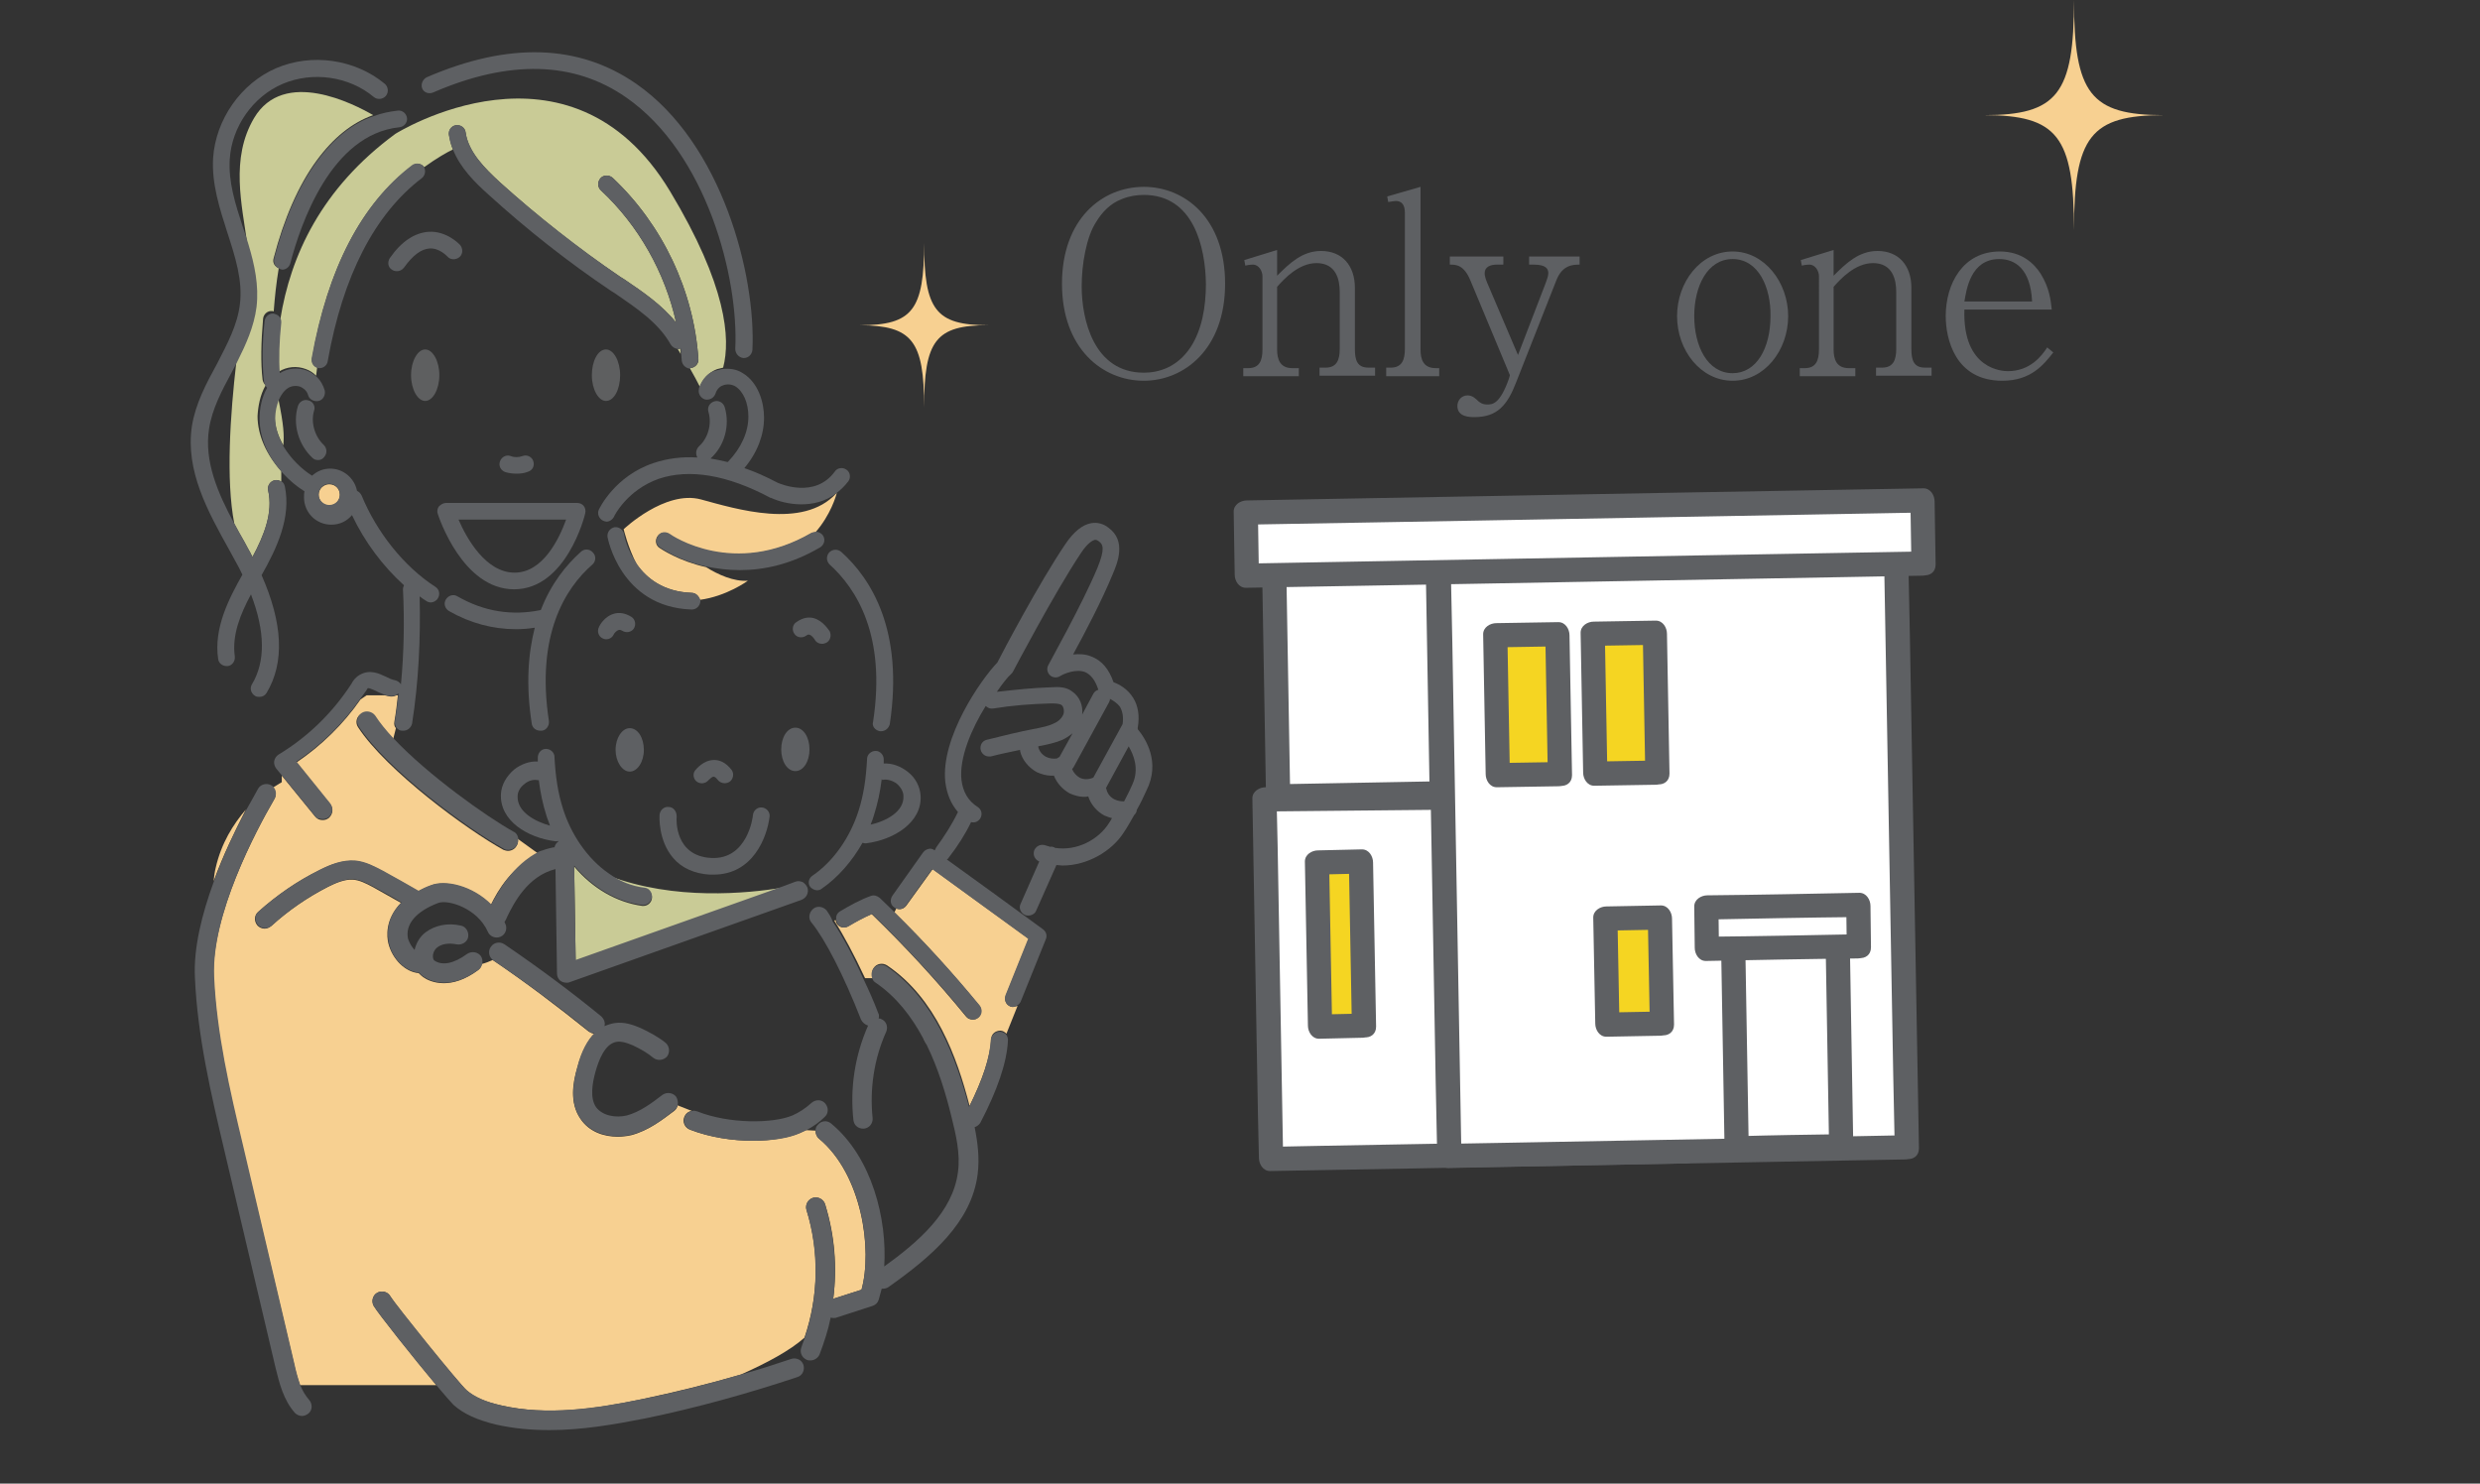 <?xml version="1.0" encoding="utf-8"?>
<!-- Generator: Adobe Illustrator 27.4.1, SVG Export Plug-In . SVG Version: 6.00 Build 0)  -->
<svg version="1.1" xmlns="http://www.w3.org/2000/svg" xmlns:xlink="http://www.w3.org/1999/xlink" x="0px" y="0px"
	 viewBox="0 0 491.1 293.8" style="enable-background:new 0 0 491.1 293.8;" xml:space="preserve">
<rect x="0" y="0" width="491.1" height="293.8" fill="#333333" stroke="none"/>
<style type="text/css">
	.st0{fill:#FFFFFF;}
	.st1{fill:#5E6063;}
	.st2{fill:#F5D522;}
	.st3{fill:none;}
	.st4{fill:none;stroke:#F9F8CC;stroke-width:0;stroke-linecap:round;stroke-linejoin:round;}
	.st5{fill:#5E5F60;}
	.st6{fill:#C9CB96;}
	.st7{fill:#F7D091;}
</style>
<g id="レイヤー_1">
</g>
<g id="image">
	<g>
		<g>
			<g>
				
					<rect x="252.7" y="111.2" transform="matrix(1 -1.793959e-02 1.793959e-02 1 -2.366 4.845)" class="st0" width="32.4" height="46.2"/>
				<g>
					<path class="st1" d="M285.7,154.7c-10.8,0.2-21.6,0.4-32.4,0.6c0.7,0.9,1.5,1.7,2.2,2.6c-0.2-13.5-0.5-26.9-0.7-40.4
						c0-1.9-0.1-3.8-0.1-5.8c-0.9,0.7-1.7,1.5-2.6,2.2c10.8-0.2,21.6-0.4,32.4-0.6c-0.7-0.9-1.5-1.7-2.2-2.6
						c0.2,13.5,0.5,26.9,0.7,40.4c0,1.9,0.1,3.8,0.1,5.8c0.1,3.1,4.8,3.5,4.8,0.4c-0.2-13.5-0.5-26.9-0.7-40.4
						c0-1.9-0.1-3.8-0.1-5.8c0-1.2-0.8-2.6-2.2-2.6c-10.8,0.2-21.6,0.4-32.4,0.6c-1.2,0-2.6,0.8-2.6,2.2c0.2,13.5,0.5,26.9,0.7,40.4
						c0,1.9,0.1,3.8,0.1,5.8c0,1.2,0.8,2.6,2.2,2.6c10.8-0.2,21.6-0.4,32.4-0.6C288.4,159.5,288.8,154.7,285.7,154.7z"/>
				</g>
			</g>
			<g>
				<polygon class="st0" points="333.5,228 251.8,229.5 250.5,158.3 332.2,157.4 				"/>
				<g>
					<path class="st1" d="M333.6,225.6c-23.9,0.4-47.8,0.9-71.7,1.3c-3.3,0.1-6.7,0.1-10,0.2c0.7,0.9,1.5,1.7,2.2,2.6
						c-0.4-20.8-0.7-41.6-1.1-62.4c-0.1-2.9-0.1-5.9-0.2-8.8c-0.9,0.7-1.7,1.5-2.6,2.2c23.9-0.2,47.8-0.5,71.7-0.7
						c3.3,0,6.7-0.1,10-0.1c-0.7-0.9-1.5-1.7-2.2-2.6c0.4,20.6,0.7,41.1,1.1,61.7c0.1,3,0.1,5.9,0.2,8.9c0.1,3.1,4.8,3.5,4.8,0.4
						c-0.4-20.6-0.7-41.1-1.1-61.7c-0.1-3-0.1-5.9-0.2-8.9c0-1.2-0.8-2.6-2.2-2.6c-23.9,0.2-47.8,0.5-71.7,0.7
						c-3.3,0-6.7,0.1-10,0.1c-1.2,0-2.6,0.8-2.6,2.2c0.4,20.8,0.7,41.6,1.1,62.4c0.1,2.9,0.1,5.9,0.2,8.8c0,1.2,0.8,2.6,2.2,2.6
						c23.9-0.4,47.8-0.9,71.7-1.3c3.3-0.1,6.7-0.1,10-0.2C336.3,230.3,336.7,225.5,333.6,225.6z"/>
				</g>
			</g>
			<g>
				
					<rect x="285.9" y="111.8" transform="matrix(1 -1.793909e-02 1.793909e-02 1 -2.995 5.969)" class="st0" width="90.7" height="116.2"/>
				<g>
					<path class="st1" d="M377.8,224.8c-10.2,0.2-20.5,0.4-30.7,0.6c-16.2,0.3-32.5,0.6-48.7,0.9c-3.7,0.1-7.5,0.1-11.2,0.2
						c0.7,0.9,1.5,1.7,2.2,2.6c-0.2-13.1-0.5-26.3-0.7-39.4c-0.4-20.8-0.7-41.5-1.1-62.3c-0.1-4.8-0.2-9.6-0.3-14.4
						c-0.9,0.7-1.7,1.5-2.6,2.2c10.2-0.2,20.5-0.4,30.7-0.6c16.2-0.3,32.5-0.6,48.7-0.9c3.7-0.1,7.5-0.1,11.2-0.2
						c-0.7-0.9-1.5-1.7-2.2-2.6c0.2,13.1,0.5,26.3,0.7,39.4c0.4,20.8,0.7,41.5,1.1,62.3c0.1,4.8,0.2,9.6,0.3,14.4
						c0.1,3.1,4.8,3.5,4.8,0.4c-0.2-13.1-0.5-26.3-0.7-39.4c-0.4-20.8-0.7-41.5-1.1-62.3c-0.1-4.8-0.2-9.6-0.3-14.4
						c0-1.2-0.8-2.6-2.2-2.6c-10.2,0.2-20.5,0.4-30.7,0.6c-16.2,0.3-32.5,0.6-48.7,0.9c-3.7,0.1-7.5,0.1-11.2,0.2
						c-1.2,0-2.6,0.8-2.6,2.2c0.2,13.1,0.5,26.3,0.7,39.4c0.4,20.8,0.7,41.5,1.1,62.3c0.1,4.8,0.2,9.6,0.3,14.4
						c0,1.2,0.8,2.6,2.2,2.6c10.2-0.2,20.5-0.4,30.7-0.6c16.2-0.3,32.5-0.6,48.7-0.9c3.7-0.1,7.5-0.1,11.2-0.2
						C380.5,229.5,380.9,224.7,377.8,224.8z"/>
				</g>
			</g>
			<g>
				
					<rect x="296.4" y="125.8" transform="matrix(1 -1.793798e-02 1.793798e-02 1 -2.455 5.449)" class="st2" width="12.3" height="27.7"/>
				<g>
					<path class="st1" d="M309.1,150.9c-4.1,0.1-8.2,0.1-12.3,0.2c0.7,0.9,1.5,1.7,2.2,2.6c-0.2-9.2-0.3-18.4-0.5-27.7
						c-0.9,0.7-1.7,1.5-2.6,2.2c4.1-0.1,8.2-0.1,12.3-0.2c-0.7-0.9-1.5-1.7-2.2-2.6c0.2,9.2,0.3,18.4,0.5,27.7
						c0.1,3.1,4.8,3.5,4.8,0.4c-0.2-9.2-0.3-18.4-0.5-27.7c0-1.2-0.8-2.6-2.2-2.6c-4.1,0.1-8.2,0.1-12.3,0.2c-1.2,0-2.6,0.8-2.6,2.2
						c0.2,9.2,0.3,18.4,0.5,27.7c0,1.2,0.8,2.6,2.2,2.6c4.1-0.1,8.2-0.1,12.3-0.2C311.8,155.7,312.2,150.9,309.1,150.9z"/>
				</g>
			</g>
			<g>
				
					<rect x="315.6" y="125.4" transform="matrix(1 -1.794118e-02 1.794118e-02 1 -2.447 5.796)" class="st2" width="12.3" height="27.7"/>
				<g>
					<path class="st1" d="M328.4,150.6c-4.1,0.1-8.2,0.1-12.3,0.2c0.7,0.9,1.5,1.7,2.2,2.6c-0.2-9.2-0.3-18.4-0.5-27.7
						c-0.9,0.7-1.7,1.5-2.6,2.2c4.1-0.1,8.2-0.1,12.3-0.2c-0.7-0.9-1.5-1.7-2.2-2.6c0.2,9.2,0.3,18.4,0.5,27.7
						c0.1,3.1,4.8,3.5,4.8,0.4c-0.2-9.2-0.3-18.4-0.5-27.7c0-1.2-0.8-2.6-2.2-2.6c-4.1,0.1-8.2,0.1-12.3,0.2c-1.2,0-2.6,0.8-2.6,2.2
						c0.2,9.2,0.3,18.4,0.5,27.7c0,1.2,0.8,2.6,2.2,2.6c4.1-0.1,8.2-0.1,12.3-0.2C331.1,155.3,331.5,150.5,328.4,150.6z"/>
				</g>
			</g>
			<g>
				
					<rect x="343.5" y="186.3" transform="matrix(1 -1.793792e-02 1.793792e-02 1 -3.652 6.38)" class="st0" width="20.8" height="40.9"/>
				<g>
					<path class="st1" d="M364.8,224.6c-6.9,0.1-13.8,0.2-20.7,0.4c0.7,0.9,1.5,1.7,2.2,2.6c-0.2-13.6-0.5-27.3-0.7-40.9
						c-0.9,0.7-1.7,1.5-2.6,2.2c6.9-0.1,13.8-0.2,20.7-0.4c-0.7-0.9-1.5-1.7-2.2-2.6c0.2,13.6,0.5,27.3,0.7,40.9
						c0.1,3.1,4.8,3.5,4.8,0.4c-0.2-13.6-0.5-27.3-0.7-40.9c0-1.2-0.8-2.6-2.2-2.6c-6.9,0.1-13.8,0.2-20.7,0.4
						c-1.2,0-2.6,0.8-2.6,2.2c0.2,13.6,0.5,27.3,0.7,40.9c0,1.2,0.8,2.6,2.2,2.6c6.9-0.1,13.8-0.2,20.7-0.4
						C367.5,229.4,367.8,224.6,364.8,224.6z"/>
				</g>
			</g>
			<g>
				
					<rect x="338" y="179.5" transform="matrix(1 -1.793996e-02 1.793996e-02 1 -3.237 6.363)" class="st0" width="30.1" height="8.2"/>
				<g>
					<path class="st1" d="M368.3,185c-10,0.2-20,0.4-30.1,0.5c0.7,0.9,1.5,1.7,2.2,2.6c0-2.7-0.1-5.5-0.1-8.2
						c-0.9,0.7-1.7,1.5-2.6,2.2c10-0.2,20-0.4,30.1-0.5c-0.7-0.9-1.5-1.7-2.2-2.6c0,2.7,0.1,5.5,0.1,8.2c0.1,3.1,4.8,3.5,4.8,0.4
						c0-2.7-0.1-5.5-0.1-8.2c0-1.2-0.8-2.6-2.2-2.6c-10,0.2-20,0.4-30.1,0.5c-1.2,0-2.6,0.8-2.6,2.2c0,2.7,0.1,5.5,0.1,8.2
						c0,1.2,0.8,2.6,2.2,2.6c10-0.2,20-0.4,30.1-0.5C371,189.8,371.4,185,368.3,185z"/>
				</g>
			</g>
			<g>
				
					<rect x="261.1" y="170.6" transform="matrix(1 -1.793603e-02 1.793603e-02 1 -3.309 4.792)" class="st2" width="8.7" height="32.5"/>
				<g>
					<path class="st1" d="M270.3,200.7c-2.9,0.1-5.8,0.1-8.7,0.2c0.7,0.9,1.5,1.7,2.2,2.6c-0.2-10.8-0.4-21.7-0.6-32.5
						c-0.9,0.7-1.7,1.5-2.6,2.2c2.9-0.1,5.8-0.1,8.7-0.2c-0.7-0.9-1.5-1.7-2.2-2.6c0.2,10.8,0.4,21.7,0.6,32.5
						c0.1,3.1,4.8,3.5,4.8,0.4c-0.2-10.8-0.4-21.7-0.6-32.5c0-1.2-0.8-2.6-2.2-2.6c-2.9,0.1-5.8,0.1-8.7,0.2c-1.2,0-2.6,0.8-2.6,2.2
						c0.2,10.8,0.4,21.7,0.6,32.5c0,1.2,0.8,2.6,2.2,2.6c2.9-0.1,5.8-0.1,8.7-0.2C273,205.4,273.4,200.6,270.3,200.7z"/>
				</g>
			</g>
			<g>
				
					<rect x="246.7" y="100.4" transform="matrix(1 -1.793916e-02 1.793916e-02 1 -1.862 5.646)" class="st0" width="134.1" height="12.5"/>
				<g>
					<path class="st1" d="M381.1,109.2c-15.2,0.3-30.4,0.5-45.5,0.8c-24,0.4-48,0.9-72,1.3c-5.5,0.1-11,0.2-16.5,0.3
						c0.7,0.9,1.5,1.7,2.2,2.6c-0.1-4.2-0.1-8.3-0.2-12.5c-0.9,0.7-1.7,1.5-2.6,2.2c15.2-0.3,30.4-0.5,45.5-0.8
						c24-0.4,48-0.9,72-1.3c5.5-0.1,11-0.2,16.5-0.3c-0.7-0.9-1.5-1.7-2.2-2.6c0.1,4.2,0.1,8.3,0.2,12.5c0.1,3.1,4.8,3.5,4.8,0.4
						c-0.1-4.2-0.1-8.3-0.2-12.5c0-1.2-0.8-2.6-2.2-2.6c-15.2,0.3-30.4,0.5-45.5,0.8c-24,0.4-48,0.9-72,1.3
						c-5.5,0.1-11,0.2-16.5,0.3c-1.2,0-2.6,0.8-2.6,2.2c0.1,4.2,0.1,8.3,0.2,12.5c0,1.2,0.8,2.6,2.2,2.6c15.2-0.3,30.4-0.5,45.5-0.8
						c24-0.4,48-0.9,72-1.3c5.5-0.1,11-0.2,16.5-0.3C383.8,114,384.2,109.2,381.1,109.2z"/>
				</g>
			</g>
			<g>
				
					<rect x="318.1" y="181.8" transform="matrix(1 -1.793898e-02 1.793898e-02 1 -3.397 5.834)" class="st2" width="10.8" height="21"/>
				<g>
					<path class="st1" d="M329.3,200.3c-3.6,0.1-7.2,0.1-10.8,0.2c0.7,0.9,1.5,1.7,2.2,2.6c-0.1-7-0.3-14-0.4-21
						c-0.9,0.7-1.7,1.5-2.6,2.2c3.6-0.1,7.2-0.1,10.8-0.2c-0.7-0.9-1.5-1.7-2.2-2.6c0.1,7,0.3,14,0.4,21c0.1,3.1,4.8,3.5,4.8,0.4
						c-0.1-7-0.3-14-0.4-21c0-1.2-0.8-2.6-2.2-2.6c-3.6,0.1-7.2,0.1-10.8,0.2c-1.2,0-2.6,0.8-2.6,2.2c0.1,7,0.3,14,0.4,21
						c0,1.2,0.8,2.6,2.2,2.6c3.6-0.1,7.2-0.1,10.8-0.2C332,205,332.4,200.2,329.3,200.3z"/>
				</g>
			</g>
		</g>
		<g>
			<path class="st3" d="M101.8,113.4c5.7,0,9-6.9,10.2-10.5H90.8C92.3,106.6,96.1,113.4,101.8,113.4z"/>
			<path class="st3" d="M223.6,147.7l-4.3,7.9c-0.1,0.1-0.1,0.2-0.2,0.3l0.1,0.4c0.2,0.9,0.8,1.6,1.6,2c0.6,0.3,1.3,0.4,1.9,0.3
				c0.7-1.3,1.3-2.6,1.7-3.5C225.7,152.1,224.6,149.4,223.6,147.7z"/>
			<path class="st3" d="M214.4,141.5l2.2-4.1c0.2-0.4,0.6-0.7,1-0.8c-0.5-1.9-1.4-3-2.6-3.5c-1.8-0.7-4.2,0.3-5,0.8
				c-0.6,0.4-1.5,0.3-2-0.2c-0.5-0.5-0.7-1.4-0.3-2c0.1-0.1,6.8-12,9.7-19.2c1.6-3.9,1.1-4.8,0.3-5.3c-0.4-0.3-0.6-0.3-0.8-0.3
				c-0.3,0.1-1.3,0.4-2.8,2.7c-5.3,7.8-13.4,23.2-13.4,23.4c-0.1,0.1-0.2,0.3-0.3,0.4c-0.8,0.8-1.8,2-2.9,3.6
				c3.6-0.5,7.2-0.8,10.8-0.9c1.4,0,3,0,4.3,0.9C213.9,138,214.6,139.7,214.4,141.5z"/>
			<path class="st3" d="M209.8,149.8l2.6-4.7c-0.6,0.5-1.2,1-2,1.3c-1.4,0.7-2.9,1-4.3,1.2l-0.1,0c-0.1,0-0.3,0.1-0.4,0.1l0,0.1
				c0.2,0.9,0.8,1.6,1.6,2c0.7,0.3,1.4,0.4,2.1,0.2C209.4,150,209.6,149.9,209.8,149.8z"/>
			<path class="st3" d="M72.8,136.2c0,0-0.2,0.3-0.3,0.5c-0.3,0.5-0.7,1-1.1,1.5l1.2-0.8h3.6c-0.7-0.2-1.3-0.5-1.8-0.8
				C73.5,136.3,73,136.1,72.8,136.2z"/>
			<path class="st3" d="M78.5,137.5h0.3c0-0.1,0-0.2,0-0.3C78.8,137.3,78.6,137.4,78.5,137.5z"/>
			<path class="st3" d="M222.1,143.4c0.2-1.4,0.1-2.5-0.5-3.4c-0.5-0.9-1.3-1.4-2-1.6c0,0.2-0.1,0.5-0.2,0.7l-7.1,13
				c0,0.1-0.1,0.2-0.2,0.2c0.3,0.7,0.8,1.3,1.5,1.7c0.8,0.4,1.7,0.4,2.5,0.1L222.1,143.4z"/>
			<path class="st3" d="M106.8,154.5c-0.1,0-0.2,0-0.2,0c-0.9-0.1-1.9,0.2-2.7,0.8c-0.8,0.7-1.3,1.6-1.3,2.4c-0.2,3.1,3.4,5,6.4,5.7
				c-0.3-0.7-0.5-1.3-0.7-2C107.6,159.2,107.1,156.9,106.8,154.5z"/>
			<path class="st3" d="M41.4,84.9c-1,6.4,1.8,12.7,5,18.8C44.7,95,45.6,82,46.9,71.6c-0.4,0.7-0.7,1.4-1.1,2.1
				C43.8,77.5,41.9,81,41.4,84.9z"/>
			<path class="st3" d="M172.5,163.4c3-0.7,6.6-2.6,6.5-5.7c0-0.9-0.5-1.8-1.3-2.4c-0.8-0.7-1.8-1-2.7-0.8c-0.1,0-0.2,0-0.2,0
				c-0.3,2.5-0.8,4.8-1.5,7C173,162.1,172.8,162.8,172.5,163.4z"/>
			<line class="st4" x1="85.1" y1="103.1" x2="85.1" y2="103.1"/>
			<path class="st5" d="M120,79.4c1.6,0,2.8-2.3,2.8-5.1c0-2.8-1.3-5.1-2.8-5.1c-1.6,0-2.8,2.3-2.8,5.1
				C117.2,77.1,118.5,79.4,120,79.4z"/>
			<path class="st5" d="M87,74.3c0-2.8-1.3-5.1-2.8-5.1s-2.8,2.3-2.8,5.1c0,2.8,1.3,5.1,2.8,5.1S87,77.1,87,74.3z"/>
			<path class="st6" d="M55.2,73.6C55.2,73.6,55.2,73.6,55.2,73.6c1.6-1,3.6-1.2,5.4-0.5c0.8,0.3,1.4,0.7,2,1.3l0.2-1.6
				c-0.7-0.3-1.1-1-1-1.8c3.1-17.8,9.8-30.7,19.9-38.2c0.7-0.6,1.8-0.4,2.3,0.3c0,0,0,0,0,0c2.5-1.8,4.6-3,5.7-3.5
				c-0.4-0.9-0.6-1.9-0.8-2.9c-0.1-0.9,0.5-1.8,1.4-1.9c0.9-0.1,1.8,0.5,1.9,1.4c0.5,3.9,3.8,7.1,6.8,9.9
				c7.5,6.8,15.5,13.1,23.8,18.7l0.8,0.5c3.7,2.5,7.5,5.1,10.3,8.6c-2.2-9.9-7.4-19.2-14.9-26.2c-0.7-0.6-0.7-1.7-0.1-2.4
				c0.6-0.7,1.7-0.7,2.4-0.1c9.9,9.3,16.1,22.4,17,35.9c0.1,0.9-0.6,1.7-1.6,1.8c0,0-0.1,0-0.1,0c0,0,0,0,0,0c0.8,1.4,1.5,2.7,2,3.7
				c0.6-1.6,1.8-2.9,3.4-3.5c0.4-0.1,0.8-0.2,1.2-0.3c1.5-5.7,0.7-16.3-10.5-34.9C112.8,4.8,78.3,26.5,78.3,26.5
				C63.6,37.3,57.5,50.7,55.5,63.3c0,0.1,0,0.2,0,0.2C55.1,67.2,55,70.7,55.2,73.6z"/>
			<path class="st6" d="M134.2,69.1C134.2,69.1,134.2,69.1,134.2,69.1c0.2,0.3,0.4,0.7,0.6,1c0-0.4-0.1-0.7-0.1-1.1
				C134.5,69.1,134.3,69.1,134.2,69.1z"/>
			<path class="st7" d="M65.2,95.9c-1.1,0-2.1,0.9-2.1,2.1c0,1.1,0.9,2.1,2.1,2.1c1.1,0,2.1-0.9,2.1-2.1
				C67.3,96.8,66.4,95.9,65.2,95.9z"/>
			<path class="st6" d="M52.6,76.3c-0.3-0.3-0.5-0.6-0.6-1.1c-0.4-3.3-0.3-7.5,0.1-12.1c0.1-0.9,0.9-1.6,1.8-1.5
				c0.1,0,0.2,0,0.3,0.1c0.2-2.7,0.5-5.6,1-8.6c-0.8-0.3-1.3-1.1-1-2c2-7.7,4.9-14.4,8.5-19.3c3.3-4.5,7-7.5,11.2-9
				c-3.8-2.2-17.7-9.4-23.6,0.6c-4.7,8-2.4,17.1-1.3,25.1c1.2,4,2.1,8.1,1.6,12.4c-0.5,3.9-2.1,7.4-3.8,10.8
				C45.6,82,44.7,95,46.4,103.7c0.6,1.2,1.3,2.4,2,3.6c0.4,0.8,0.8,1.5,1.2,2.2c0.1,0.3,0.3,0.5,0.4,0.8c2.3-4.3,4.1-8.8,3.1-13.2
				c-0.2-0.9,0.4-1.8,1.3-2c0.5-0.1,0.9,0,1.3,0.3c0-0.4,0-0.8,0-1.2c0-0.3,0-0.6,0-0.9c-2.9-3.2-4.7-7.1-4.7-10.9
				C51.1,80.5,51.5,78.2,52.6,76.3z"/>
			<path class="st6" d="M56.1,88.2c0.2-1.9,0.1-4-1-9.3c-0.4,1-0.7,2.3-0.7,3.6C54.4,84.5,55.1,86.4,56.1,88.2z"/>
			<path class="st7" d="M138.8,98.9c-7.1-1.9-15.3,5.9-15.3,5.9s0.8,3.5,2.6,7c1.9,2.7,5.3,5.4,10.8,5.6c0.8,0,1.5,0.6,1.6,1.4
				c5.4-0.7,9.6-3.8,9.6-3.8c-2.8,0.2-5.9-1.2-8.3-2.7c-5.4-1.2-8.9-3.6-9.2-3.8c-0.8-0.5-0.9-1.6-0.4-2.3c0.5-0.8,1.6-0.9,2.3-0.4
				c0.5,0.4,12.8,8.7,28-0.1c0.3-0.2,0.6-0.2,0.9-0.2c3.1-3.5,4.2-7.4,4.3-7.9c0,0-0.1,0.1-0.1,0.1
				C159,104.9,145.8,100.8,138.8,98.9z"/>
			<path class="st1" d="M124.7,152.8c1.5,0,2.8-1.9,2.8-4.3c0-2.4-1.2-4.3-2.8-4.3c-1.5,0-2.8,1.9-2.8,4.3
				C121.9,150.8,123.2,152.8,124.7,152.8z"/>
			<path class="st1" d="M154.7,148.4c0,2.4,1.2,4.3,2.8,4.3s2.8-1.9,2.8-4.3c0-2.4-1.2-4.3-2.8-4.3S154.7,146,154.7,148.4z"/>
			<path class="st6" d="M159,174.8c0,0,0,0-0.1,0c0,0,0,0,0,0L159,174.8z"/>
			<path class="st6" d="M129.1,177.9c-0.1,0.8-0.8,1.5-1.7,1.5c-0.1,0-0.1,0-0.2,0c-5.1-0.7-9.9-3.5-13.5-7.8l0.3,18.7l40.9-14.5
				c-6.9,1.1-21.3,2.6-34.4-2.4c2.1,1.4,4.5,2.5,7.1,2.8C128.6,176.1,129.2,177,129.1,177.9z"/>
			<path class="st7" d="M42.7,171.9c-0.2,0.8-0.3,1.7-0.4,2.6c1.9-5.2,4.3-10.1,6.4-14.2C46.2,163.2,43.8,167,42.7,171.9z"/>
			<path class="st7" d="M159.7,239.6c-0.3-1,0.3-2.1,1.3-2.4c1-0.3,2.1,0.3,2.4,1.3c1.9,6.1,2.4,12.4,1.6,18.7l5.6-1.8
				c2.2-7.9,0.1-22.8-8.4-29.9c-0.5-0.4-0.7-1-0.7-1.6l-1.9-0.1c-0.4,0.2-0.9,0.4-1.3,0.6c-2.2,0.9-5.5,1.5-9.2,1.5
				c-4.1,0-8.6-0.7-12.5-2.2c-1-0.4-1.5-1.5-1.1-2.5c0.3-0.7,0.8-1.1,1.5-1.2l-2.8-1.1c-0.1,0.4-0.3,0.8-0.7,1.1
				c-2.4,1.8-5.1,3.9-8.5,4.8c-0.9,0.2-1.8,0.3-2.7,0.3c-2.8,0-5.7-1-7.4-3.6c-2.1-3.1-1.5-7-0.6-10c0.9-3.3,2.1-5.4,3.4-6.8
				c-0.4,0-0.7-0.2-1.1-0.4c-6.1-4.9-12.4-9.7-18.9-14.1c0,0-0.1,0-0.1-0.1c-0.7,0.3-1.4,0.6-2.2,0.8c-0.1,0.5-0.3,0.9-0.7,1.2
				c-2.7,2-5,2.6-6.8,2.6c-2,0-3.4-0.7-4.1-1.2c-0.3-0.2-0.6-0.5-0.9-0.8c-2.6-0.2-5.2-2.7-6-5.9c-0.3-1.3-0.7-4.7,2.5-8
				c-1.8-1-3.7-2.1-5.5-3.1c-1.5-0.8-2.7-1.4-4-1.5c-1.6-0.1-3.3,0.6-4.9,1.4c-4.1,2.1-7.9,4.7-11.3,7.8c-0.4,0.3-0.8,0.5-1.3,0.5
				c-0.5,0-1-0.2-1.4-0.6c-0.7-0.8-0.7-2,0.1-2.7c3.7-3.3,7.7-6.1,12.2-8.3c2-1,4.4-2,7-1.8c2.1,0.2,4,1.2,5.4,2
				c2.4,1.3,4.8,2.6,7.1,4c0.7-0.4,1.5-0.7,2.4-1.1c2.9-1.2,8.4,0.1,12,3.8c1.3-2.7,4.2-7.8,9.6-10l-4.3-3.1
				c0.1,0.4,0.1,0.9-0.2,1.4c-0.3,0.6-1,1-1.7,1c-0.3,0-0.6-0.1-0.9-0.2c-7.1-3.9-23.2-15.7-28.8-24.3c-0.6-0.9-0.3-2.1,0.6-2.6
				c0.9-0.6,2.1-0.3,2.6,0.6c0.9,1.4,2.2,3,3.7,4.6l0.6-2.4c-0.3-0.3-0.4-0.8-0.3-1.3c0.3-1.7,0.5-3.4,0.7-5.2h-0.3
				c-0.4,0.2-0.9,0.3-1.4,0.2c-0.3-0.1-0.6-0.1-0.9-0.2h-3.6l-1.2,0.8c-3.4,4.9-7.8,9.2-12.7,12.5l6.7,8.3c0.7,0.8,0.5,2-0.3,2.7
				c-0.4,0.3-0.8,0.4-1.2,0.4c-0.6,0-1.1-0.2-1.5-0.7l-6.6-8.1v1.3c0,0-0.7,0.4-1.8,1.1c0.6,0.6,0.8,1.5,0.3,2.3
				c-3.8,6.5-12.5,23.1-12,35.2c0.5,11.3,3.1,22.5,5.7,33.4L58.2,270c0.3,1.4,0.7,2.9,1.2,4.3h27c-4.5-5.4-11.6-14.3-12.4-15.7
				c-0.5-0.9-0.2-2.1,0.7-2.6c0.9-0.5,2.1-0.2,2.6,0.7c1,1.8,13.7,17.4,15.1,18.6c1.5,1.4,3.7,2.3,6.8,3c9.1,2.1,18.8,0.7,27.8-1.2
				c6.6-1.4,13.2-3,19.7-4.9c5.2-2.3,9.8-4.8,12.6-7.3C162.1,256.7,162.3,247.8,159.7,239.6z"/>
			<path class="st7" d="M183.5,206.8c-0.2-0.4-0.4-0.9-0.7-1.3L183.5,206.8z"/>
			<path class="st7" d="M200.1,199.3c-0.9-0.3-1.3-1.3-0.9-2.2l4.5-11.2c-6.3-4.6-12.7-9.2-19-13.8l-5.2,7.2c-0.5,0.7-1.3,0.9-2,0.6
				l-0.4,0.8c5.9,5.8,11.6,12,16.8,18.4c0.6,0.7,0.5,1.8-0.2,2.4c-0.3,0.3-0.7,0.4-1.1,0.4c-0.5,0-1-0.2-1.3-0.6
				c-5.8-7.1-12.1-13.9-18.7-20.3c-1.6,0.7-3.1,1.5-4.6,2.4c-0.8,0.5-1.8,0.3-2.3-0.5c-0.1-0.2-0.2-0.4-0.2-0.7l-0.3,0.1
				c1.8,2.8,3.9,6.7,6.1,11.4l1.6,0c-0.3-0.6-0.3-1.4,0.1-2c0.6-0.9,1.8-1.1,2.7-0.5c9.6,6.5,13.8,18.1,16.3,27.8
				c2.6-5.3,4.1-9.7,4.3-13.3c0-0.9,0.8-1.6,1.8-1.6c0.5,0,0.9,0.3,1.2,0.6l2.2-5.5c-0.2,0.1-0.4,0.1-0.5,0.1
				C200.6,199.5,200.3,199.4,200.1,199.3z"/>
			<path class="st1" d="M225.3,144.4c0-0.1,0-0.2,0-0.3c0,0,0,0,0,0c0.4-2.3,0.1-4.3-0.9-5.9c-1.1-1.8-2.8-2.7-3.9-3.1
				c-0.9-2.6-2.3-4.3-4.4-5.1c-1.2-0.5-2.4-0.5-3.6-0.4c2.3-4.2,5.8-10.9,7.8-15.8c1-2.3,2.8-6.7-0.8-9.3c-1-0.8-2.2-1.1-3.4-0.9
				c-1.7,0.3-3.4,1.6-5.1,4.1c-5.1,7.5-12.5,21.5-13.5,23.5c-3.2,3.3-11.3,14.9-10.3,23.7c0.3,2.3,1.1,4.3,2.5,5.9
				c-1.2,2.5-2.7,4.8-4.3,7c-0.1,0.2-0.2,0.4-0.3,0.6c-0.4-0.3-0.8-0.4-1.2-0.3c-0.4,0.1-0.8,0.3-1.1,0.7l-6.1,8.6
				c-0.5,0.8-0.4,1.8,0.4,2.3c0.1,0.1,0.2,0.1,0.3,0.2c0.7,0.3,1.6,0.1,2-0.6l5.2-7.2c6.3,4.6,12.7,9.2,19,13.8l-4.5,11.2
				c-0.3,0.9,0.1,1.8,0.9,2.2c0.2,0.1,0.4,0.1,0.6,0.1c0.2,0,0.4,0,0.5-0.1c0.4-0.2,0.8-0.5,1-0.9l5-12.4c0.3-0.7,0.1-1.5-0.6-2
				c-6.3-4.6-12.6-9.2-19-13.8c0.2-0.1,0.3-0.2,0.4-0.4c1.7-2.2,3.2-4.5,4.4-7c0.7,0.2,1.4-0.1,1.8-0.7c0.5-0.8,0.3-1.8-0.5-2.3
				c-1.9-1.2-2.9-3-3.2-5.3c-0.5-4.4,2-10.2,4.8-14.7c0.4,0.4,0.9,0.6,1.5,0.5c3.7-0.6,7.5-0.9,11.3-1c0.9,0,1.7,0,2.2,0.3
				c0.4,0.3,0.6,1.1,0.4,1.8c-0.3,0.8-1,1.5-2,1.9c-1,0.5-2.2,0.7-3.5,1l-0.1,0c-3.2,0.6-6.4,1.4-9.6,2.2c-0.9,0.2-1.4,1.1-1.2,2
				c0.2,0.8,0.9,1.3,1.6,1.3c0.1,0,0.3,0,0.4,0c1.9-0.5,3.9-0.9,5.8-1.3l0,0.2c0.4,1.8,1.7,3.3,3.3,4.2c0.9,0.4,1.9,0.7,2.8,0.7
				c0.2,0,0.4,0,0.6,0c0.6,1.5,1.7,2.7,3.1,3.5c0.9,0.4,1.9,0.7,2.8,0.7c0.3,0,0.6,0,0.9-0.1c0.5,1.6,1.7,3,3.2,3.8
				c0.5,0.2,1,0.4,1.5,0.5c-0.2,0.4-0.4,0.7-0.6,1c-2,3.2-6.3,5.6-10.7,4.9c0,0-0.1,0-0.1-0.1c-0.3-0.1-0.6-0.2-0.8-0.1
				c-0.3-0.1-0.7-0.2-1-0.3c-0.9-0.3-1.8,0.1-2.2,1c-0.3,0.9,0.1,1.8,1,2.2c0,0,0,0,0,0l-3.7,8.4c-0.4,0.8,0,1.8,0.9,2.2
				c0.2,0.1,0.5,0.1,0.7,0.1c0.6,0,1.3-0.4,1.5-1l4-9c0.4,0,0.8,0.1,1.2,0.1c5,0,9.8-2.9,12.1-6.5c0.7-1,1.4-2.3,2.1-3.5
				c0.3-0.3,0.5-0.6,0.5-1c0.8-1.4,1.4-2.7,1.9-3.8C229.9,150.9,226.8,146.2,225.3,144.4z M208.2,136.1c-3.6,0.1-7.2,0.5-10.8,0.9
				c1.1-1.6,2.1-2.9,2.9-3.6c0.1-0.1,0.2-0.2,0.3-0.4c0.1-0.2,8.2-15.6,13.4-23.4c1.5-2.3,2.5-2.6,2.8-2.7c0.2,0,0.4,0,0.8,0.3
				c0.8,0.6,1.3,1.4-0.3,5.3c-3,7.2-9.7,19.1-9.7,19.2c-0.4,0.7-0.2,1.5,0.3,2c0.5,0.5,1.4,0.6,2,0.2c0.8-0.5,3.2-1.5,5-0.8
				c1.1,0.5,2,1.6,2.6,3.5c-0.4,0.1-0.8,0.4-1,0.8l-2.2,4.1c0.2-1.8-0.5-3.5-1.9-4.5C211.2,136,209.6,136,208.2,136.1z M207.2,149.9
				c-0.8-0.4-1.4-1.1-1.6-2l0-0.1c0.1,0,0.3-0.1,0.4-0.1l0.1,0c1.4-0.3,2.9-0.6,4.3-1.2c0.8-0.4,1.4-0.8,2-1.3l-2.6,4.7
				c-0.2,0.1-0.4,0.2-0.5,0.3C208.6,150.3,207.8,150.2,207.2,149.9z M213.8,154c-0.7-0.4-1.2-1-1.5-1.7c0.1-0.1,0.1-0.2,0.2-0.2
				l7.1-13c0.1-0.2,0.2-0.4,0.2-0.7c0.6,0.3,1.4,0.8,2,1.6c0.5,0.9,0.7,2,0.5,3.4l-5.8,10.6C215.5,154.4,214.6,154.4,213.8,154z
				 M220.7,158.3c-0.8-0.4-1.4-1.1-1.6-2L219,156c0.1-0.1,0.2-0.2,0.2-0.3l4.3-7.9c1,1.7,2.1,4.4,0.8,7.4c-0.4,0.9-1,2.2-1.7,3.5
				C222,158.7,221.3,158.6,220.7,158.3z"/>
			<path class="st1" d="M85.8,18.3c15-6.5,27.9-6.2,38.2,1c16,11.1,22.3,35.8,21.6,49.8c0,0.9,0.7,1.7,1.6,1.8c0,0,0.1,0,0.1,0
				c0.9,0,1.6-0.7,1.7-1.6c0.7-14.8-6-40.9-23-52.7c-11.4-7.9-25.3-8.3-41.5-1.3c-0.8,0.4-1.2,1.4-0.9,2.2
				C83.9,18.3,84.9,18.7,85.8,18.3z"/>
			<path class="st1" d="M62.8,31.9c-3.6,4.9-6.5,11.5-8.5,19.3c-0.2,0.8,0.2,1.7,1,2c0.1,0,0.1,0,0.2,0.1c0.1,0,0.3,0.1,0.4,0.1
				c0.7,0,1.4-0.5,1.6-1.3c2-7.6,8-25.5,21.6-26.9c0.9-0.1,1.6-0.9,1.5-1.8c-0.1-0.9-0.9-1.6-1.8-1.5c-1.7,0.2-3.2,0.5-4.8,1.1
				C69.8,24.4,66.1,27.4,62.8,31.9z"/>
			<path class="st1" d="M138.5,76.6c0,0.1-0.1,0.2-0.1,0.4c-0.2,0.9,0.3,1.8,1.2,2.1c0.9,0.2,1.8-0.3,2.1-1.2c0.3-1,1.1-1.5,1.5-1.6
				c0.8-0.3,1.7-0.2,2.4,0.2c1.6,1,2.6,3.3,2.6,6c0,3-1.4,6.2-4,8.9c0,0,0,0-0.1,0.1c-1.2-0.3-2.3-0.5-3.4-0.7
				c2.8-2.5,3.9-6.6,2.8-10.2c-0.3-0.9-1.2-1.4-2.1-1.1c-0.9,0.3-1.4,1.2-1.1,2.1c0.7,2.4-0.1,5.2-1.9,6.8c-0.6,0.6-0.7,1.5-0.3,2.2
				c-3.1-0.2-6,0.2-8.7,1.1c-7.7,2.6-10.7,9-10.8,9.2c-0.4,0.8,0,1.8,0.8,2.2c0.2,0.1,0.5,0.2,0.7,0.2c0.6,0,1.2-0.4,1.5-1
				c0-0.1,2.6-5.3,8.9-7.5c6-2,13.5-0.8,22.1,3.8c0,0,0.1,0,0.1,0c2.8,1.3,8.5,2.4,12.9-0.9c0,0,0.1-0.1,0.1-0.1
				c0.8-0.6,1.6-1.4,2.3-2.3c0.5-0.7,0.4-1.8-0.4-2.3c-0.7-0.5-1.8-0.4-2.3,0.4c-3.9,5.3-10.6,2.5-11.3,2.2
				c-2.3-1.2-4.5-2.2-6.6-2.9c2.6-3.1,3.9-6.6,3.9-10c0-3-1.1-6.9-4.2-8.8c-1.2-0.8-2.7-1-4.2-0.8c-0.4,0.1-0.8,0.2-1.2,0.3
				C140.3,73.7,139.1,75,138.5,76.6z"/>
			<path class="st1" d="M102.3,93.8c0.8,0,1.6-0.1,2.3-0.4c0.9-0.3,1.3-1.2,1-2.1c-0.3-0.9-1.3-1.3-2.1-1c-0.8,0.3-1.7,0.3-2.4,0
				c-0.9-0.3-1.8,0.2-2.1,1.1c-0.3,0.9,0.2,1.8,1.1,2.1C100.8,93.7,101.5,93.8,102.3,93.8z"/>
			<path class="st1" d="M81.6,32.7C71.6,40.3,64.9,53.2,61.7,71c-0.1,0.8,0.3,1.5,1,1.8c0.1,0,0.2,0.1,0.3,0.1c0.1,0,0.2,0,0.3,0
				c0.8,0,1.5-0.6,1.6-1.4c3-16.9,9.3-29.1,18.6-36.2c0.7-0.5,0.9-1.6,0.4-2.3c0,0,0,0,0,0C83.4,32.3,82.3,32.2,81.6,32.7z"/>
			<path class="st1" d="M136.7,72.9c0.9-0.1,1.6-0.9,1.6-1.8c-0.9-13.5-7.1-26.6-17-35.9c-0.7-0.6-1.7-0.6-2.4,0.1
				c-0.6,0.7-0.6,1.7,0.1,2.4c7.5,7,12.7,16.3,14.9,26.2c-2.8-3.5-6.6-6.1-10.3-8.6l-0.8-0.5c-8.3-5.7-16.3-12-23.8-18.7
				c-3-2.7-6.2-6-6.8-9.9c-0.1-0.9-1-1.6-1.9-1.4c-0.9,0.1-1.6,1-1.4,1.9c0.1,1,0.4,2,0.8,2.9c1.4,3.6,4.3,6.5,7.1,9
				c7.6,6.9,15.7,13.3,24.2,19l0.8,0.5c4.2,2.9,8.6,5.8,11,10.1c0.3,0.5,0.9,0.9,1.5,0.9c0,0,0,0,0,0c0.2,0,0.4,0,0.5-0.1
				c0,0.4,0.1,0.7,0.1,1.1c0,0.4,0.1,0.9,0.1,1.3c0.1,0.9,0.8,1.5,1.6,1.6c0,0,0,0,0,0C136.6,73,136.6,73,136.7,72.9z"/>
			<path class="st1" d="M54.4,95.1c-0.9,0.2-1.5,1.1-1.3,2c1,4.4-0.8,8.9-3.1,13.2c-0.1-0.3-0.3-0.5-0.4-0.8
				c-0.4-0.7-0.8-1.5-1.2-2.2c-0.7-1.2-1.3-2.4-2-3.6c-3.3-6.1-6-12.4-5-18.8c0.6-3.9,2.5-7.5,4.5-11.2c0.4-0.7,0.7-1.4,1.1-2.1
				c1.7-3.4,3.3-6.9,3.8-10.8c0.5-4.3-0.4-8.4-1.6-12.4c-0.3-1.1-0.7-2.2-1.1-3.4c-1.5-4.6-2.9-9-2.6-13.5
				c0.4-6.4,4.6-12.4,10.5-14.9c5.9-2.5,13.1-1.5,18,2.6c0.7,0.6,1.8,0.5,2.4-0.2c0.6-0.7,0.5-1.8-0.2-2.4
				c-5.9-4.9-14.5-6.1-21.5-3.1c-7,3-12,10.2-12.5,17.8c-0.3,5.1,1.3,10,2.8,14.7c1.6,4.9,3.1,9.6,2.5,14.3
				c-0.5,4.1-2.5,7.8-4.5,11.7C40.8,76,38.7,80,38,84.4c-1.3,8.8,3.1,16.8,7.4,24.5c0.4,0.7,0.8,1.5,1.2,2.2c0.5,0.9,1,1.8,1.4,2.7
				c-2.7,4.8-5.7,10.6-4.8,16.7c0.1,0.8,0.8,1.4,1.7,1.4c0.1,0,0.2,0,0.2,0c0.9-0.1,1.5-1,1.4-1.9c-0.6-4.2,1.1-8.4,3.2-12.3
				c2.8,7.3,2.9,13.3,0.2,17.8c-0.5,0.8-0.2,1.8,0.6,2.3c0.3,0.2,0.6,0.2,0.9,0.2c0.6,0,1.1-0.3,1.4-0.8c3.6-6,3.2-13.8-1-23.3
				c3-5.3,5.9-11.4,4.6-17.6c-0.1-0.4-0.3-0.8-0.7-1C55.3,95.2,54.9,95,54.4,95.1z"/>
			<path class="st1" d="M88.6,50.8c0.6,0.7,1.7,0.7,2.4,0.1c0.7-0.6,0.7-1.7,0.1-2.4c-0.1-0.1-2.6-2.8-6.2-2.6
				c-2.8,0.2-5.4,1.9-7.7,5.2c-0.5,0.8-0.4,1.8,0.4,2.3c0.3,0.2,0.6,0.3,1,0.3c0.5,0,1-0.2,1.4-0.7c1.7-2.4,3.4-3.7,5.1-3.8
				C87,49.1,88.5,50.7,88.6,50.8z"/>
			<path class="st1" d="M61.1,79.3c-0.9-0.3-1.8,0.2-2.1,1.1c-1.1,3.6,0.1,7.7,2.9,10.3c0.3,0.3,0.7,0.4,1.1,0.4
				c0.5,0,0.9-0.2,1.2-0.6c0.6-0.7,0.6-1.7-0.1-2.4c-1.8-1.7-2.6-4.5-1.9-6.8C62.5,80.5,62,79.5,61.1,79.3z"/>
			<path class="st1" d="M140.3,154.5c0.2-0.2,0.7-0.7,1-0.7c0,0,0,0,0,0c0.2,0,0.5,0.2,0.8,0.6c0.3,0.4,0.8,0.7,1.4,0.7
				c0.3,0,0.7-0.1,1-0.3c0.7-0.5,0.9-1.6,0.4-2.3c-1.2-1.6-2.5-2-3.4-2c0,0,0,0-0.1,0c-2.1,0-3.5,1.8-3.7,2
				c-0.6,0.7-0.4,1.8,0.3,2.3C138.7,155.3,139.7,155.2,140.3,154.5z"/>
			<path class="st1" d="M117.3,111.8c0.7-0.6,0.8-1.7,0.1-2.4c-0.6-0.7-1.7-0.8-2.4-0.1c-2.9,2.6-5.9,6.3-7.9,11.5
				c-5.7,1.2-11.3,0.3-16.5-2.7c-0.8-0.5-1.8-0.2-2.3,0.6c-0.5,0.8-0.2,1.8,0.6,2.3c4.2,2.4,8.7,3.6,13.3,3.6c1.2,0,2.5-0.1,3.7-0.3
				c-1.3,5.1-1.8,11.3-0.6,19c0.1,0.8,0.8,1.4,1.7,1.4c0.1,0,0.2,0,0.3,0c0.9-0.1,1.5-1,1.4-1.9
				C106.1,125.8,111.9,116.5,117.3,111.8z"/>
			<path class="st1" d="M161.8,176.3c0.3,0,0.7-0.1,0.9-0.3c3.2-2.2,6-5.4,8.1-9.1c0.1,0,0.3,0.1,0.5,0.1c0.1,0,0.1,0,0.2,0
				c5.6-0.7,11.1-4.2,10.8-9.4c-0.1-1.8-1-3.6-2.6-4.8c-1.4-1.1-3.1-1.7-4.7-1.6c0-0.3,0-0.6,0-0.8c0-0.9-0.7-1.7-1.6-1.7
				c-0.9,0-1.7,0.7-1.7,1.6c-0.2,3.9-0.7,7.2-1.7,10.3c-1.7,5.3-5,10-9.1,12.8c-0.8,0.5-1,1.6-0.4,2.3
				C160.8,176,161.3,176.3,161.8,176.3z M174.9,154.4c0.9-0.1,1.9,0.2,2.7,0.8c0.8,0.7,1.3,1.6,1.3,2.4c0.2,3.1-3.4,5-6.5,5.7
				c0.3-0.7,0.5-1.3,0.7-2c0.7-2.2,1.2-4.5,1.5-7C174.8,154.5,174.9,154.5,174.9,154.4z"/>
			<path class="st1" d="M174.2,144.8c0.1,0,0.2,0,0.3,0c0.8,0,1.5-0.6,1.7-1.4c2.8-18.6-3.7-28.8-9.6-34.1c-0.7-0.6-1.7-0.6-2.4,0.1
				c-0.6,0.7-0.6,1.7,0.1,2.4c5.3,4.8,11.2,14,8.6,31.1C172.6,143.8,173.3,144.6,174.2,144.8z"/>
			<path class="st1" d="M123.2,124.9c0.8,0.5,1.8,0.3,2.3-0.4c0.5-0.8,0.3-1.8-0.4-2.3c-1.4-0.9-2.6-0.9-3.4-0.7
				c-2,0.5-3,2.4-3.1,2.7c-0.4,0.8-0.1,1.8,0.7,2.2c0.2,0.1,0.5,0.2,0.7,0.2c0.6,0,1.2-0.3,1.5-0.9c0.1-0.3,0.6-0.8,0.9-0.9
				C122.6,124.7,122.9,124.7,123.2,124.9z"/>
			<path class="st1" d="M161.1,122.4c-0.8-0.2-2-0.2-3.4,0.8c-0.8,0.5-0.9,1.6-0.4,2.3c0.5,0.8,1.6,0.9,2.3,0.4
				c0.3-0.2,0.5-0.3,0.7-0.2c0.4,0.1,0.8,0.6,1,0.9c0.3,0.6,0.9,0.9,1.5,0.9c0.3,0,0.5-0.1,0.8-0.2c0.8-0.4,1.1-1.4,0.7-2.3
				C164.1,124.8,163,122.9,161.1,122.4z"/>
			<path class="st1" d="M132.6,105.7c-0.8-0.5-1.8-0.4-2.3,0.4c-0.5,0.8-0.4,1.8,0.4,2.3c0.3,0.2,3.7,2.6,9.2,3.8
				c2,0.4,4.2,0.7,6.6,0.7c4.7,0,10.1-1.1,15.9-4.5c0.8-0.5,1.1-1.5,0.6-2.3c-0.3-0.5-0.9-0.8-1.4-0.8c-0.3,0-0.6,0.1-0.9,0.2
				C145.4,114.4,133.1,106.1,132.6,105.7z"/>
			<path class="st1" d="M137,117.4c-5.6-0.2-8.9-2.9-10.8-5.6c-2-2.8-2.6-5.7-2.6-6c-0.2-0.9-1-1.5-1.9-1.4c-0.9,0.2-1.5,1-1.4,1.9
				c0,0.1,2.5,13.9,16.6,14.4c0,0,0,0,0.1,0c0.9,0,1.6-0.7,1.7-1.6c0-0.1,0-0.2,0-0.3C138.4,118,137.8,117.4,137,117.4z"/>
			<path class="st1" d="M132.4,159.8c-0.9-0.1-1.7,0.6-1.8,1.6c0,0.2-0.3,5,2.7,8.5c1.7,2,4.2,3.1,7.2,3.3c0.3,0,0.5,0,0.8,0
				c7.8,0,10.6-7.4,11.1-11.5c0.1-0.9-0.6-1.7-1.5-1.8c-0.9-0.1-1.7,0.6-1.8,1.5c0,0.4-1.1,8.9-8.3,8.5c-7.1-0.4-6.9-7.4-6.8-8.2
				C134,160.6,133.3,159.8,132.4,159.8z"/>
			<path class="st1" d="M101.8,116.7c10.3,0,14-14.5,14.1-15.1c0.1-0.5,0-1-0.3-1.4c-0.3-0.4-0.8-0.6-1.3-0.6h-26
				c-0.5,0-1,0.3-1.4,0.7c-0.3,0.4-0.4,1-0.2,1.5C86.9,102.4,91.6,116.7,101.8,116.7z M112.1,102.9c-1.3,3.6-4.5,10.5-10.2,10.5
				c-5.7,0-9.5-6.8-11.1-10.5H112.1z"/>
			<path class="st7" d="M410.7,0c0,18.6-3.3,22.8-17.8,22.8c14.5,0,17.8,4.2,17.8,22.8c0-18.6,3.3-22.8,17.8-22.8
				C414,22.8,410.7,18.6,410.7,0z"/>
			<path class="st7" d="M183,80.7c0-13.3,2.3-16.3,12.7-16.3c-10.4,0-12.7-3-12.7-16.3c0,13.3-2.3,16.3-12.7,16.3
				C180.6,64.5,183,67.4,183,80.7z"/>
			<path class="st1" d="M168.1,183.4c1.5-0.9,3-1.7,4.6-2.4c6.6,6.4,12.9,13.2,18.7,20.3c0.3,0.4,0.8,0.6,1.3,0.6
				c0.4,0,0.7-0.1,1.1-0.4c0.7-0.6,0.8-1.6,0.2-2.4c-5.3-6.4-10.9-12.6-16.8-18.4c-1-1-2-1.9-3-2.9c-0.5-0.4-1.1-0.6-1.7-0.4
				c-2.2,0.8-4.2,1.9-6.2,3.1c-0.6,0.4-0.8,1-0.7,1.6c0,0.2,0.1,0.5,0.2,0.7C166.2,183.7,167.3,183.9,168.1,183.4z"/>
			<path class="st1" d="M198,204.3c-0.9,0-1.7,0.7-1.8,1.6c-0.2,3.6-1.6,8-4.3,13.3c-2.6-9.7-6.8-21.3-16.3-27.8
				c-0.9-0.6-2.1-0.4-2.7,0.5c-0.4,0.6-0.4,1.4-0.1,2c0.1,0.3,0.3,0.5,0.6,0.7c4.1,2.8,7.1,6.7,9.4,11c0.2,0.4,0.4,0.9,0.7,1.3
				c2.3,4.7,3.8,9.7,4.9,14.2c0.9,3.6,1.8,7.4,1.3,11c-1,7.9-7.8,13.8-14.6,18.7c0.6-9.3-2.4-21.6-10.5-28.3c-0.8-0.7-2-0.6-2.7,0.3
				c-0.3,0.3-0.4,0.7-0.4,1.1c0,0.6,0.2,1.2,0.7,1.6c8.6,7.1,10.6,22,8.4,29.9l-5.6,1.8c0.8-6.2,0.2-12.6-1.6-18.7
				c-0.3-1-1.4-1.6-2.4-1.3c-1,0.3-1.6,1.4-1.3,2.4c2.5,8.2,2.4,17.1-0.3,25.2c-0.2,0.7-0.5,1.3-0.7,2c-0.4,1,0.1,2.1,1.1,2.5
				c0.2,0.1,0.5,0.1,0.7,0.1c0.8,0,1.5-0.5,1.8-1.2c0.9-2.4,1.7-4.8,2.2-7.3c0.2,0.1,0.4,0.1,0.6,0.1c0.2,0,0.4,0,0.6-0.1l7.1-2.3
				c0.6-0.2,1-0.6,1.2-1.2c0.2-0.7,0.4-1.4,0.6-2.2c0.1,0,0.1,0,0.2,0c0.4,0,0.8-0.1,1.1-0.3c8.5-6,16.5-12.8,17.7-22.4
				c0.4-3.2,0-6.3-0.6-9.3c0.4-0.1,0.8-0.4,1.1-0.8c3.4-6.5,5.3-12,5.5-16.4c0-0.4-0.1-0.8-0.4-1.2
				C198.8,204.5,198.4,204.3,198,204.3z"/>
			<path class="st1" d="M135.6,221.2c-0.4,1,0.1,2.1,1.1,2.5c4,1.6,8.5,2.2,12.5,2.2c3.7,0,7-0.5,9.2-1.5c0.4-0.2,0.9-0.4,1.3-0.6
				c1.3-0.7,2.6-1.6,3.6-2.6c0.8-0.7,0.8-1.9,0.1-2.7c-0.7-0.8-1.9-0.8-2.7-0.1c-1.1,1-2.4,1.9-3.8,2.5c-3.8,1.6-12.5,1.7-18.8-0.8
				c-0.3-0.1-0.7-0.2-1-0.1C136.4,220.1,135.8,220.5,135.6,221.2z"/>
			<path class="st1" d="M71.6,141.2c-0.9,0.6-1.1,1.8-0.6,2.6c5.6,8.6,21.7,20.4,28.8,24.3c0.3,0.2,0.6,0.2,0.9,0.2
				c0.7,0,1.3-0.4,1.7-1c0.2-0.4,0.3-0.9,0.2-1.4c-0.1-0.5-0.4-1-0.9-1.2c-5.4-3-16.9-11.2-23.7-18.4c-1.5-1.6-2.8-3.2-3.7-4.6
				C73.7,140.9,72.5,140.6,71.6,141.2z"/>
			<path class="st1" d="M63.9,162.2c0.4,0,0.8-0.1,1.2-0.4c0.8-0.7,0.9-1.9,0.3-2.7l-6.7-8.3c5-3.3,9.3-7.6,12.7-12.5
				c0.4-0.5,0.7-1,1.1-1.5c0.1-0.2,0.3-0.5,0.3-0.5c0.2-0.1,0.7,0.1,1.6,0.5c0.5,0.3,1.1,0.5,1.8,0.8c0.3,0.1,0.6,0.2,0.9,0.2
				c0.5,0.1,1,0,1.4-0.2c0.1-0.1,0.3-0.2,0.4-0.3c0,0.1,0,0.2,0,0.3c-0.2,1.7-0.4,3.5-0.7,5.2c-0.1,0.5,0.1,0.9,0.3,1.3
				c0.3,0.3,0.6,0.6,1.1,0.6c0.1,0,0.2,0,0.3,0c0.8,0,1.5-0.6,1.7-1.4c1.3-8.3,1.7-16.8,1.5-25.2c0.4,0.3,0.8,0.6,1.3,0.9
				c0.3,0.2,0.6,0.3,0.9,0.3c0.5,0,1.1-0.3,1.4-0.8c0.5-0.8,0.3-1.8-0.5-2.3c-6.2-4-11.6-10.8-14.6-18.1c-0.2-0.4-0.5-0.7-0.9-0.9
				c-0.5-2.5-2.7-4.4-5.3-4.4c-1.4,0-2.6,0.5-3.6,1.4c-2.1-1.3-4.2-3.4-5.6-5.7c-1-1.8-1.7-3.7-1.7-5.7c0-1.3,0.3-2.5,0.7-3.6
				c0.5-1.1,1.1-1.9,1.9-2.4c0.7-0.4,1.6-0.5,2.4-0.2c0.4,0.2,1.2,0.6,1.5,1.6c0.2,0.9,1.2,1.4,2.1,1.2c0.9-0.2,1.4-1.2,1.2-2.1
				c-0.3-1-0.8-1.9-1.5-2.6c-0.6-0.5-1.2-1-2-1.3c-1.8-0.7-3.8-0.5-5.4,0.5c0,0,0,0,0,0c-0.2-2.8-0.1-6.3,0.3-10c0-0.1,0-0.2,0-0.2
				c0-0.7-0.5-1.3-1.2-1.5c-0.1,0-0.2-0.1-0.3-0.1c-0.9-0.1-1.7,0.6-1.8,1.5c-0.5,4.5-0.5,8.8-0.1,12.1c0.1,0.4,0.3,0.8,0.6,1.1
				c-1.1,1.9-1.5,4.2-1.5,6.1c0,3.8,1.7,7.7,4.7,10.9c1.2,1.3,2.6,2.5,4.2,3.5c-0.1,0.4-0.1,0.8-0.1,1.2c0,3,2.4,5.4,5.4,5.4
				c1.7,0,3.1-0.7,4.1-1.9c2.5,5.3,6.1,10.1,10.3,13.9c-0.1,0.2-0.2,0.5-0.2,0.8c0.3,6.2,0.2,12.5-0.4,18.8
				c-0.3-0.4-0.7-0.7-1.2-0.8c-0.6-0.1-1.2-0.4-1.8-0.7c-1.3-0.6-3.1-1.5-5.1-0.4c-0.9,0.5-1.4,1.2-1.7,1.8
				c-3.7,5.7-8.6,10.5-14.4,14c-0.5,0.3-0.8,0.8-0.9,1.3c-0.1,0.5,0.1,1.1,0.4,1.5l1.5,1.8l6.6,8.1
				C62.8,161.9,63.3,162.2,63.9,162.2z M65.2,100c-1.1,0-2.1-0.9-2.1-2.1c0-1.1,0.9-2.1,2.1-2.1c1.1,0,2.1,0.9,2.1,2.1
				C67.3,99.1,66.4,100,65.2,100z"/>
			<path class="st1" d="M97.3,179.1c-3.7-3.7-9.1-5-12-3.8c-0.9,0.3-1.7,0.7-2.4,1.1c-2.3-1.3-4.7-2.7-7.1-4c-1.4-0.7-3.3-1.8-5.4-2
				c-2.6-0.2-5,0.8-7,1.8c-4.4,2.2-8.5,5-12.2,8.3c-0.8,0.7-0.8,1.9-0.1,2.7c0.4,0.4,0.9,0.6,1.4,0.6c0.5,0,0.9-0.2,1.3-0.5
				c3.4-3.1,7.2-5.7,11.3-7.8c1.6-0.8,3.3-1.5,4.9-1.4c1.3,0.1,2.5,0.7,4,1.5c1.8,1,3.7,2,5.5,3.1c-3.2,3.2-2.8,6.7-2.5,8
				c0.7,3.2,3.3,5.7,6,5.9c0.3,0.3,0.5,0.6,0.9,0.8c0.7,0.5,2.1,1.2,4.1,1.2c1.8,0,4.1-0.6,6.8-2.6c0.4-0.3,0.6-0.7,0.7-1.2
				c0.1-0.5,0-1.1-0.3-1.5c-0.6-0.8-1.8-1-2.7-0.4c-2.6,1.9-4.9,2.4-6.5,1.3c0,0,0,0-0.1-0.1c-0.4-0.7-0.1-1.9,0.7-2.5
				c0.9-0.7,2.3-0.9,3.8-0.6c1,0.2,2.1-0.4,2.3-1.4c0.2-1-0.4-2.1-1.4-2.3c-2.6-0.6-5.1-0.1-7,1.3c-1.2,0.9-1.9,2.2-2.2,3.5
				c-0.5-0.5-1-1.3-1.3-2.2c-0.6-2.8,1.5-5.4,6-7.1c1.9-0.7,7.7,1,9.8,5.7c0.4,1,1.6,1.4,2.5,1c1-0.4,1.4-1.6,1-2.5
				c-0.1-0.1-0.1-0.3-0.2-0.4c0.2-0.3,0.4-0.7,0.6-1.2c1.2-2.4,3.9-7.9,9.5-9.3l0.3,20.7c0,0.6,0.3,1.2,0.8,1.5
				c0.3,0.2,0.7,0.3,1.1,0.3c0.2,0,0.4,0,0.6-0.1l45.9-16.3c1-0.4,1.5-1.4,1.2-2.4c-0.2-0.5-0.5-0.8-0.9-1.1c0,0,0,0,0,0
				c-0.4-0.2-1-0.3-1.5-0.1l-2.4,0.9L114,190.1l-0.3-18.7c3.6,4.3,8.4,7.2,13.5,7.8c0.1,0,0.1,0,0.2,0c0.8,0,1.5-0.6,1.7-1.5
				c0.1-0.9-0.5-1.8-1.4-1.9c-2.6-0.3-5-1.3-7.1-2.8c-4.4-3-7.6-8-9.1-12.8c-1-3.1-1.5-6.4-1.7-10.3c0-0.9-0.8-1.6-1.7-1.6
				c-0.9,0-1.6,0.8-1.6,1.7c0,0.3,0,0.6,0,0.8c-1.6-0.1-3.3,0.5-4.7,1.6c-1.5,1.3-2.5,3-2.6,4.8c-0.3,5.3,5.2,8.7,10.8,9.4
				c0.1,0,0.1,0,0.2,0c0.2,0,0.3,0,0.4-0.1c0,0,0,0.1,0,0.1c-0.4,0.3-0.7,0.7-0.8,1.2c-0.1,0-0.1,0-0.2,0c-1,0.2-1.9,0.5-2.8,0.8
				C101.5,171.3,98.7,176.5,97.3,179.1z M102.5,157.7c0-0.9,0.5-1.8,1.3-2.4c0.8-0.7,1.8-1,2.7-0.8c0.1,0,0.2,0,0.2,0
				c0.3,2.5,0.8,4.8,1.5,7c0.2,0.7,0.5,1.3,0.7,2C106,162.7,102.4,160.8,102.5,157.7z"/>
			<path class="st1" d="M163.7,180.3c-0.7-0.8-1.9-1-2.7-0.3c-0.8,0.7-1,1.9-0.3,2.7c2.7,3.3,6.4,10.5,9.8,19.2
				c0.3,0.6,0.8,1,1.4,1.2c-2.6,5.9-3.6,12.3-2.9,18.7c0.1,1,0.9,1.7,1.9,1.7c0.1,0,0.1,0,0.2,0c1-0.1,1.8-1,1.7-2.1
				c-0.6-5.8,0.3-11.8,2.7-17.1c0.4-1,0-2.1-1-2.5c-0.1-0.1-0.3-0.1-0.5-0.1c0.1-0.4,0.1-0.8-0.1-1.1c-0.9-2.4-1.9-4.6-2.9-6.7
				c-2.1-4.7-4.2-8.6-6.1-11.4C164.6,181.6,164.1,180.9,163.7,180.3z"/>
			<path class="st1" d="M48.1,226.7c-2.6-10.9-5.2-22.1-5.7-33.4c-0.5-12.2,8.2-28.7,12-35.2c0.4-0.8,0.3-1.7-0.3-2.3
				c-0.1-0.1-0.2-0.2-0.4-0.3c-0.9-0.5-2.1-0.2-2.6,0.7c-0.7,1.3-1.5,2.7-2.4,4.3c-2.2,4-4.5,9-6.4,14.2c-2.3,6.3-4,13-3.7,18.9
				c0.5,11.6,3.2,23.1,5.8,34.1l10.2,43.3c0.7,2.8,1.5,6.2,3.8,8.8c0.4,0.4,0.9,0.6,1.4,0.6c0.5,0,0.9-0.2,1.3-0.5
				c0.8-0.7,0.8-1.9,0.1-2.7c-0.7-0.8-1.3-1.8-1.7-2.8c-0.5-1.4-0.9-2.9-1.2-4.3L48.1,226.7z"/>
			<path class="st1" d="M99.2,278.3c-3.1-0.7-5.2-1.7-6.8-3c-1.4-1.2-14-16.9-15.1-18.6c-0.5-0.9-1.7-1.2-2.6-0.7
				c-0.9,0.5-1.2,1.7-0.7,2.6c0.8,1.4,7.9,10.4,12.4,15.7c1.6,1.9,2.9,3.4,3.4,3.9c2,1.8,4.7,3,8.4,3.9c3.5,0.8,7.1,1.1,10.6,1.1
				c6.4,0,12.8-1.1,18.9-2.3c10.2-2.1,20.3-4.9,30.2-8.2c1-0.3,1.5-1.4,1.2-2.4c-0.3-1-1.4-1.5-2.4-1.2c-3.3,1.1-6.6,2.2-10,3.1
				c-6.5,1.9-13.1,3.6-19.7,4.9C118,278.9,108.3,280.4,99.2,278.3z"/>
			<path class="st1" d="M116.6,204.2c0.3,0.3,0.7,0.4,1.1,0.4c-1.3,1.3-2.6,3.5-3.4,6.8c-0.8,3-1.5,6.9,0.6,10
				c1.7,2.6,4.7,3.6,7.4,3.6c0.9,0,1.9-0.1,2.7-0.3c3.3-0.8,6.1-2.9,8.5-4.8c0.4-0.3,0.6-0.7,0.7-1.1c0.1-0.5,0-1.1-0.3-1.6
				c-0.6-0.8-1.8-1-2.7-0.4c-2.2,1.7-4.5,3.4-7.1,4.1c-2.1,0.5-4.8,0.1-6.1-1.7c-1.2-1.8-0.7-4.7-0.1-6.9c0.6-2.1,1.8-5.7,4.3-6
				c0.8-0.1,1.7,0.1,3.1,0.7c1.5,0.7,2.9,1.5,4.1,2.5c0.8,0.6,2,0.5,2.7-0.3c0.6-0.8,0.5-2-0.3-2.7c-1.5-1.2-3.2-2.1-4.9-2.9
				c-1.4-0.6-3.2-1.3-5.2-1c-0.6,0.1-1.3,0.3-2,0.6c0.2-0.7-0.1-1.4-0.6-1.9c-6.1-5-12.6-9.8-19.2-14.3c-0.9-0.6-2.1-0.4-2.7,0.5
				c-0.6,0.8-0.4,2,0.4,2.6c0,0,0.1,0,0.1,0.1C104.2,194.6,110.6,199.3,116.6,204.2z"/>
		</g>
		<g>
			<path class="st1" d="M226.5,75.4c-8.2,0-16.2-6.4-16.2-19.2c0-12.9,8-19.2,16.2-19.2c8.1,0,16.1,6.2,16.1,19.2
				C242.6,69.1,234.5,75.4,226.5,75.4z M226.5,38.6c-1.3,0-2.8,0.2-4.3,0.8c-2.4,0.9-4,2.7-5.1,4.5c-2,3-2.9,8.5-2.9,12.8
				c0,6.6,2.4,17.1,12.3,17.1c2.9,0,6.6-1,9.3-5.1c2.2-3.4,3-7.9,3-12.5C238.7,49,236.4,38.6,226.5,38.6z"/>
			<path class="st1" d="M261.3,74.4v-1.6h1.2c2.2,0,2.8-1.5,2.8-3.7V57.8c0-2.4-0.7-5.7-4.6-5.7c-3.5,0-6.4,3.1-7.8,4.7v12.4
				c0,2,0.6,3.7,3,3.7h1.3v1.6h-11v-1.6h1c2.2,0,2.8-1.5,2.8-3.7V54.7c0-1-0.7-2.3-1.9-2.3c-0.1,0-0.7,0-1.5,0.2l-0.2-1.1l6.5-2v5.1
				c2.5-2.5,5-4.9,8.7-4.9c4.2,0,6.7,2.9,6.7,7.3v12.1c0,2.3,0.5,3.7,2.7,3.7h1.3v1.6H261.3z"/>
			<path class="st1" d="M274.5,74.4v-1.6h0.9c2.2,0,2.8-1.5,2.8-3.7V42.1c0-1.5-0.6-2.3-1.8-2.3c-0.2,0-0.8,0.1-1.5,0.2l-0.2-1.1
				l6.6-1.9v32.2c0,1.9,0.5,3.7,3,3.7h0.7v1.6H274.5z"/>
			<path class="st1" d="M308.2,55.5l-8,20.3c-1.7,4.4-3.7,6.8-8.2,6.8c-0.9,0-3.4,0-3.4-2.2c0-1.1,0.8-2.1,2-2.1
				c0.9,0,1.5,0.5,2.2,1.2c0.3,0.2,0.7,0.6,1.7,0.6s2.5,0,4.3-5.1l0.2-0.7l-7.8-18.7c-1.3-3.2-2.9-3.2-4.1-3.2v-1.6h10.6v1.6h-1.3
				c-1.2,0-2.4,0.4-2.4,1.7c0,0.8,0.4,1.6,0.5,1.9l6.1,14.3l5.5-14.3c0.3-0.8,0.5-1.4,0.5-1.9c0-0.9-0.5-1.7-2.9-1.7h-0.9v-1.6h10
				v1.6C311.6,52.4,309.4,52.4,308.2,55.5z"/>
			<path class="st1" d="M343.1,75.4c-6.3,0-11-6-11-12.8c0-6.7,4.6-12.8,11-12.8c6.3,0,11,6.1,11,12.8
				C354.1,69.4,349.4,75.4,343.1,75.4z M343.1,51.3c-5,0-7.6,5.4-7.6,11.3s2.6,11.3,7.6,11.3c4.7,0,7.5-4.9,7.5-11.3
				C350.7,56.9,348.2,51.3,343.1,51.3z"/>
			<path class="st1" d="M371.5,74.4v-1.6h1.2c2.2,0,2.8-1.5,2.8-3.7V57.8c0-2.4-0.7-5.7-4.6-5.7c-3.5,0-6.4,3.1-7.8,4.7v12.4
				c0,2,0.6,3.7,3,3.7h1.3v1.6h-11v-1.6h1c2.2,0,2.8-1.5,2.8-3.7V54.7c0-1-0.7-2.3-1.9-2.3c-0.1,0-0.7,0-1.5,0.2l-0.2-1.1l6.5-2v5.1
				c2.5-2.5,5-4.9,8.7-4.9c4.2,0,6.7,2.9,6.7,7.3v12.1c0,2.3,0.5,3.7,2.7,3.7h1.3v1.6H371.5z"/>
			<path class="st1" d="M396.5,75.4c-9.4,0-11.2-8.4-11.2-12.8c0-6.4,3.4-12.8,10.7-12.8c4.4,0,6.8,2.4,8.1,4.4
				c1.8,2.9,2,5.4,2.2,7.1H389c-0.4,12,7.7,12.2,8.6,12.2c4.4,0,6.7-3,7.8-4.7l1.2,1C404.7,72.2,402.2,75.4,396.5,75.4z M395.9,51.3
				c-5.7,0-6.5,6.1-6.9,8.4h13.4C402.1,53.2,399,51.3,395.9,51.3z"/>
		</g>
	</g>
</g>
<g id="line">
	<rect y="0.3" class="st3" width="491.1" height="293.5"/>
</g>
</svg>
